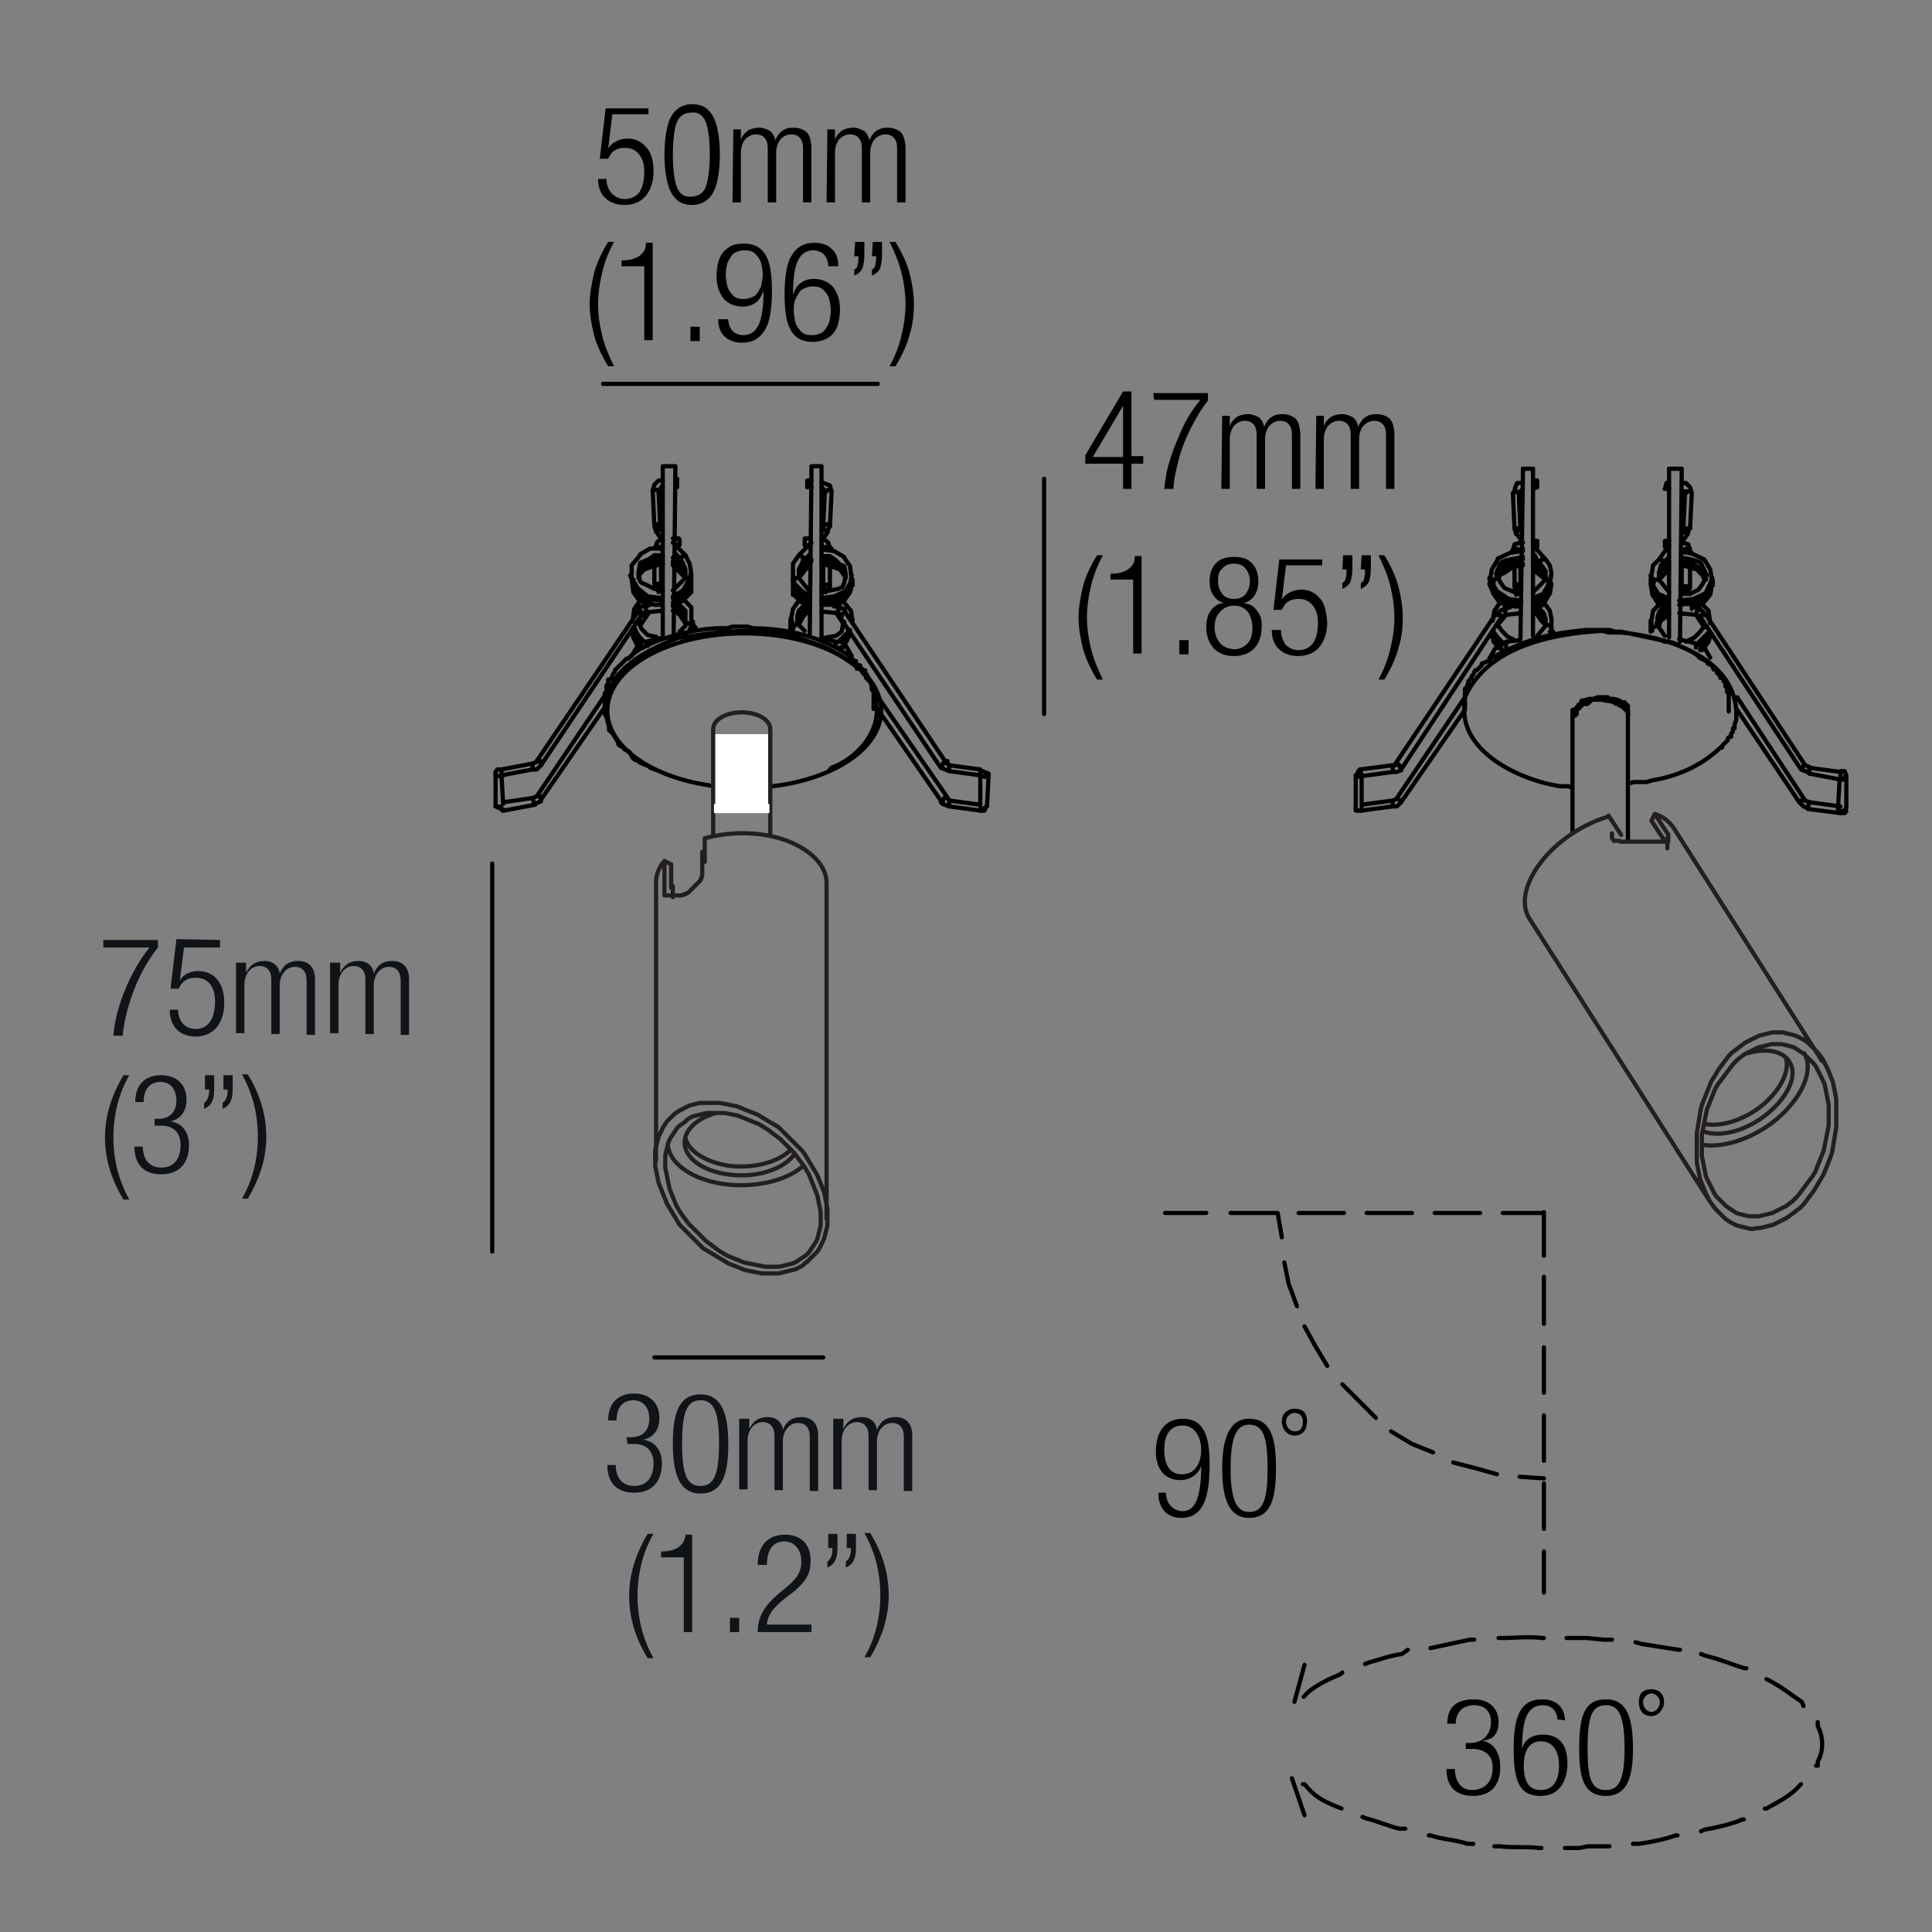<?xml version="1.0" encoding="utf-8"?>
<!-- Generator: Adobe Illustrator 23.0.1, SVG Export Plug-In . SVG Version: 6.00 Build 0)  -->
<svg version="1.1" id="Layer_1" xmlns="http://www.w3.org/2000/svg" xmlns:xlink="http://www.w3.org/1999/xlink" x="0px" y="0px"
	 viewBox="0 0 230 230" style="enable-background:new 0 0 230 230;" xml:space="preserve">
<rect x="0" y="0" width="230" height="230" fill="#808080" stroke="none"/>
<style type="text/css">
	.st0{fill:none;stroke:#000000;stroke-width:0.5;stroke-linecap:round;stroke-linejoin:round;stroke-miterlimit:10;}
	.st1{fill:#101418;}
	.st2{clip-path:url(#SVGID_2_);}
	.st3{fill:#FFFFFF;}
	.st4{fill:none;stroke:#231F20;stroke-width:0.5;stroke-linecap:round;stroke-linejoin:round;stroke-miterlimit:10;}
	.st5{fill:none;stroke:#231F20;stroke-width:8.600000e-02;}
</style>
<ellipse class="st0" cx="88.6" cy="84.6" rx="16.3" ry="9.2"/>
<path d="M77.2,12.7v0.9h-4.3l-0.5,4.1l0,0c0.2-0.4,0.6-0.7,1-0.9c0.4-0.2,0.8-0.3,1.3-0.3c0.9,0,1.6,0.3,2.2,1
	c0.6,0.6,0.9,1.6,0.9,2.9c0,1.2-0.3,2.1-0.9,2.9c-0.6,0.7-1.4,1.1-2.6,1.1c-0.9,0-1.7-0.3-2.2-0.8c-0.6-0.5-0.9-1.3-0.9-2.3h1
	c0,0.7,0.2,1.2,0.6,1.7c0.4,0.4,0.9,0.7,1.6,0.7s1.3-0.3,1.7-0.8c0.4-0.6,0.6-1.4,0.6-2.5c0-0.8-0.2-1.5-0.6-2s-0.9-0.8-1.7-0.8
	c-0.5,0-0.9,0.1-1.2,0.3c-0.4,0.2-0.6,0.6-0.8,1h-1l0.7-6h5.1V12.7z M79.1,18.4c0-1.1,0.1-2.2,0.3-3.1c0.2-0.9,0.5-1.6,1-2.1
	s1.2-0.8,2-0.8c0.9,0,1.6,0.3,2,0.8c0.5,0.5,0.8,1.2,1,2.1c0.2,0.9,0.3,1.9,0.3,3.1c0,1.1-0.1,2.2-0.3,3.1c-0.2,0.9-0.5,1.6-1,2.1
	s-1.2,0.8-2,0.8c-0.9,0-1.6-0.3-2-0.8c-0.5-0.5-0.8-1.2-1-2.1C79.2,20.6,79.1,19.5,79.1,18.4 M80.1,18.4c0,1.8,0.2,3.2,0.5,3.9
	c0.3,0.8,0.9,1.2,1.7,1.1c0.8,0,1.4-0.4,1.7-1.1c0.3-0.8,0.5-2.1,0.5-3.9s-0.2-3.2-0.5-3.9c-0.3-0.8-0.9-1.2-1.7-1.1
	c-0.8,0-1.4,0.4-1.7,1.1C80.3,15.2,80.1,16.6,80.1,18.4 M87.3,15.4h0.9v1.2l0,0c0.2-0.5,0.5-0.8,0.9-1.1c0.4-0.2,0.8-0.3,1.3-0.3
	s0.9,0.2,1.3,0.4c0.3,0.3,0.5,0.6,0.6,1.1l0,0c0.2-0.5,0.5-0.9,0.8-1.1c0.4-0.3,0.8-0.4,1.4-0.4s1.1,0.2,1.5,0.5
	c0.4,0.4,0.5,0.9,0.6,1.7v6.7h-1v-6.5c0-1-0.5-1.6-1.4-1.6c-0.5,0-0.9,0.2-1.3,0.6c-0.3,0.4-0.5,0.9-0.5,1.6v5.9h-1v-6.5
	c0-1-0.5-1.6-1.4-1.6c-0.5,0-0.9,0.2-1.3,0.6c-0.3,0.4-0.5,0.9-0.5,1.6v5.9h-1L87.3,15.4L87.3,15.4z M98.5,15.4h0.9v1.2l0,0
	c0.2-0.5,0.5-0.8,0.9-1.1c0.4-0.2,0.8-0.3,1.3-0.3s0.9,0.2,1.3,0.4c0.3,0.3,0.5,0.6,0.6,1.1l0,0c0.2-0.5,0.5-0.9,0.8-1.1
	c0.4-0.3,0.8-0.4,1.4-0.4s1.1,0.2,1.5,0.5c0.4,0.4,0.5,0.9,0.6,1.7v6.7h-1v-6.5c0-1-0.5-1.6-1.4-1.6c-0.5,0-0.9,0.2-1.3,0.6
	c-0.3,0.4-0.5,0.9-0.5,1.6v5.9h-1v-6.5c0-1-0.5-1.6-1.4-1.6c-0.5,0-0.9,0.2-1.3,0.6c-0.3,0.4-0.5,0.9-0.5,1.6v5.9h-1L98.5,15.4
	L98.5,15.4z"/>
<path d="M73.1,28.8c-0.6,1.1-1.1,2.3-1.4,3.6c-0.3,1.2-0.5,2.5-0.5,3.8s0.2,2.6,0.5,3.8s0.8,2.4,1.4,3.6h-0.7
	c-0.8-1.3-1.4-2.6-1.7-3.8c-0.3-1.2-0.5-2.4-0.5-3.6c0-1.1,0.2-2.3,0.5-3.6c0.3-1.2,0.9-2.5,1.7-3.8H73.1z M76.7,31.7H74V31
	c1,0,1.7-0.2,2.2-0.6s0.7-0.8,0.7-1.5h0.8v11.6h-1V31.7z M82.2,38.9h1.1v1.7h-1.1V38.9z M86.4,32.7c0,0.5,0.1,1,0.2,1.4
	s0.4,0.8,0.7,1.1c0.3,0.3,0.7,0.4,1.3,0.4c0.5,0,0.9-0.2,1.3-0.4c0.3-0.3,0.5-0.7,0.7-1.1c0.1-0.5,0.2-0.9,0.2-1.4s-0.1-1-0.2-1.4
	s-0.4-0.8-0.7-1.1c-0.3-0.3-0.7-0.4-1.3-0.4c-0.5,0-1,0.2-1.3,0.4c-0.3,0.3-0.5,0.7-0.7,1.1C86.5,31.7,86.4,32.2,86.4,32.7 M86.7,38
	c0,0.6,0.2,1,0.5,1.4c0.3,0.3,0.8,0.5,1.3,0.5c0.8,0,1.4-0.4,1.8-1.2s0.6-2.2,0.6-4.1l0,0c-0.2,0.6-0.5,1.1-0.9,1.4
	c-0.4,0.3-0.9,0.5-1.6,0.5c-1,0-1.8-0.4-2.3-1c-0.5-0.7-0.8-1.5-0.8-2.6c0-0.7,0.1-1.4,0.3-2c0.2-0.6,0.6-1.1,1.1-1.4
	c0.5-0.4,1.1-0.5,1.8-0.5c0.9,0,1.5,0.2,2,0.6s0.9,1.1,1.1,1.9c0.2,0.8,0.3,1.9,0.3,3.1c0,1.3-0.1,2.4-0.3,3.3
	c-0.2,0.9-0.6,1.6-1.1,2.1s-1.2,0.8-2.2,0.8c-0.9,0-1.6-0.3-2.1-0.8s-0.7-1.2-0.7-2C85.5,38,86.7,38,86.7,38z M94.5,37
	c0,0.5,0.1,1,0.2,1.4s0.4,0.8,0.7,1.1c0.3,0.3,0.7,0.4,1.3,0.4c0.5,0,1-0.2,1.3-0.4c0.3-0.3,0.5-0.7,0.7-1.1
	c0.1-0.4,0.2-0.9,0.2-1.4s-0.1-1-0.2-1.4c-0.1-0.5-0.4-0.8-0.7-1.1c-0.3-0.3-0.7-0.4-1.3-0.4c-0.5,0-0.9,0.2-1.3,0.4
	c-0.3,0.3-0.5,0.7-0.7,1.1C94.5,36,94.5,36.5,94.5,37 M98.6,31.7c0-0.6-0.2-1-0.5-1.4c-0.3-0.3-0.8-0.5-1.3-0.5
	c-0.8,0-1.4,0.4-1.8,1.2c-0.4,0.8-0.6,2.2-0.6,4.1l0,0c0.2-0.6,0.5-1.1,0.9-1.4c0.4-0.3,0.9-0.5,1.6-0.5c1,0,1.8,0.4,2.3,1
	c0.5,0.7,0.8,1.5,0.8,2.6c0,0.7-0.1,1.4-0.3,2c-0.2,0.6-0.6,1.1-1.1,1.4c-0.5,0.3-1.1,0.5-1.8,0.5c-0.9,0-1.5-0.2-2-0.6
	c-0.5-0.4-0.9-1.1-1.1-1.9c-0.2-0.8-0.3-1.9-0.3-3.1c0-1.3,0.1-2.4,0.3-3.3c0.2-0.9,0.6-1.6,1.1-2.1s1.2-0.8,2.2-0.8
	c0.9,0,1.6,0.3,2.1,0.8s0.7,1.2,0.7,2C99.8,31.7,98.6,31.7,98.6,31.7z M103.9,28.8h1.1v1.7c0,0.5-0.1,0.9-0.2,1.4
	c-0.2,0.4-0.5,0.7-1,0.9v-0.7c0.2-0.1,0.4-0.3,0.4-0.6c0.1-0.3,0.1-0.6,0.1-1h-0.5L103.9,28.8L103.9,28.8z M101.8,28.8h1.1v1.7
	c0,0.5-0.1,0.9-0.2,1.4c-0.2,0.4-0.5,0.7-1,0.9v-0.7c0.2-0.1,0.4-0.3,0.4-0.6c0.1-0.3,0.1-0.6,0.1-1h-0.5L101.8,28.8L101.8,28.8z
	 M105.9,43.6c0.6-1.1,1.1-2.3,1.4-3.6c0.3-1.2,0.5-2.5,0.5-3.8s-0.2-2.6-0.5-3.8s-0.8-2.4-1.4-3.6h0.7c0.8,1.3,1.4,2.6,1.7,3.8
	c0.3,1.2,0.5,2.4,0.5,3.6c0,1.1-0.1,2.3-0.5,3.6c-0.3,1.2-0.9,2.5-1.7,3.8H105.9z"/>
<path d="M137.9,177.8c0,1.7,1,2.9,2.7,2.9c2.7,0,3.4-2.5,3.4-6.4c0-3.4-0.7-5.4-3.2-5.4c-2.2,0-3.2,1.7-3.2,3.9c0,2,1,3.4,2.9,3.4
	c1.2,0,2.2-0.7,2.5-1.7c0,3.7-0.7,5.4-2.2,5.4c-1.2,0-2-1-2-2.2h-0.9V177.8z M138.6,172.6c0-1.5,0.5-2.9,2.2-2.9
	c1.5,0,2.2,1.5,2.2,2.9c0,1.5-0.7,2.9-2.2,2.9C139.1,175.6,138.6,174.1,138.6,172.6"/>
<path d="M146.5,174.8c0-3.7,0.7-5.2,2.2-5.2c1.7,0,2.2,1.5,2.2,5.2s-0.5,5.2-2.2,5.2C147.2,180,146.5,178.5,146.5,174.8
	 M145.5,174.8c0,3.4,0.7,5.9,3.2,5.9c2.7,0,3.2-2.5,3.2-5.9s-0.5-5.9-3.2-5.9C146.3,168.9,145.5,171.4,145.5,174.8"/>
<path d="M152.6,169.2c0,1,0.7,1.7,1.5,1.7c1,0,1.5-0.7,1.5-1.7s-0.5-1.5-1.5-1.5C153.4,167.7,152.6,168.2,152.6,169.2 M153.1,169.2
	c0-0.5,0.5-1,1-1c0.7,0,1,0.5,1,1c0,0.7-0.2,1.2-1,1.2C153.6,170.4,153.1,169.9,153.1,169.2"/>
<path d="M174.5,208.2h0.7c1.5,0,2.5,0.7,2.5,2.2c0,2-1.2,2.7-2.5,2.7c-1.2,0-2-1-2-2.5h-1c0,2.2,1.2,3.2,3.2,3.2s3.2-1.2,3.2-3.4
	c0-1.7-0.7-2.9-2.2-3.2c1.5,0,2-1,2-2.2c0-1.7-1.2-2.7-2.9-2.7c-2.2,0-3.2,1-3.2,2.9h1c0-1.5,1-2.2,2.2-2.2s2,0.7,2,2
	c0,1.5-1,2.5-2.5,2.5h-0.5V208.2z"/>
<path d="M186.3,204.8c0-1.5-1-2.5-2.7-2.5c-2.7,0-3.4,2.2-3.4,5.9c0,3.9,0.7,5.6,3.2,5.6c2.2,0,3.2-1.7,3.2-3.9s-1-3.4-2.9-3.4
	c-1.2,0-2.2,0.5-2.5,1.7c0-3.7,0.7-5.2,2.5-5.2c1,0,1.7,0.7,1.7,1.7L186.3,204.8L186.3,204.8z M181.4,210.2c0-1.5,0.5-2.9,2-2.9
	c1.7,0,2.2,1.5,2.2,2.9c0,1.5-0.5,2.9-2.2,2.9C181.8,213.1,181.4,211.7,181.4,210.2"/>
<path d="M189,208.2c0-3.9,0.5-5.2,2.2-5.2c1.5,0,2.2,1.2,2.2,5.2c0,3.7-0.7,4.9-2.2,4.9C189.5,213.1,189,211.9,189,208.2 M188,208.2
	c0,3.4,0.5,5.6,3.2,5.6c2.5,0,3.2-2.2,3.2-5.6c0-3.7-0.7-5.9-3.2-5.9C188.5,202.3,188,204.5,188,208.2"/>
<path d="M195.1,202.6c0,1,0.5,1.7,1.5,1.7c0.7,0,1.5-0.7,1.5-1.7s-0.7-1.5-1.5-1.5C195.6,201.1,195.1,201.6,195.1,202.6
	 M195.6,202.6c0-0.5,0.5-1,1-1s1,0.5,1,1c0,0.7-0.5,1.2-1,1.2S195.6,203.3,195.6,202.6"/>
<path class="st0" d="M202.4,77.4h0.2 M197.5,74.7l-0.2-0.2l-0.5,0.2l-0.2,0.2 M197.7,73.9v-0.5 M200.7,70.7v-0.5l-0.5-0.2v0.2
	 M201.2,70l-0.2-0.2h-0.7 M201.2,65.8v-0.5h-0.5l-0.2,0.2 M198.2,65.1v-0.5v-0.2 M174.4,84.5v-0.7 M198.7,55.8h1.5 M181.3,55.8h1.2
	 M193.8,100V85.2v-0.7 M182.5,64.4h0.5 M183,65.1h-0.2 M181,64.6l-0.7,0.2l-0.2,0.7 M181.3,65.3l-0.2,0.2 M180.3,69.8v-2.5
	 M180,65.8v-0.2 M181,67.3v2.5 M180.3,69.8l0.2,1 M181,69.8V70 M183.5,73.9l-0.7-1 M180.5,70.7h0.2 M181,70v0.2 M184,74.4l-0.5-0.5
	 M184.7,75.2h0.2 M184,74.4v-0.7l-0.2-0.7l-0.7-0.7 M179.3,72.2l-0.2,0.2 M178.3,74.4l0.5,0.7l0.7,0.7l1,0.5 M184,73.9l-0.5-0.7
	l-0.5-0.7 M184,74.2l-0.5-1l-1-0.5 M178.3,74.2v0.2 M184,74.4l-0.5-1l-1-0.5 M179.3,73.2l-1,1.2 M177.6,75.4l0.2,1l0.5,0.5
	 M184.7,74.7v0.5 M177.6,75.4l1,1.5 M184.7,75.2v-0.7 M177.8,75.2l1,1.5 M184.7,75.2V74 M177.8,75.2l0.5,0.7l0.7,0.7 M178.6,71.7
	l-0.7,1l-0.2,1.2 M184.7,74.9v-1.2l-0.2-1L184,72 M183,75.7l1-1.2 M184.5,75.2l0.2-0.2 M179.3,76.4l1.7-0.2 M179.3,76.4l-0.7,0.5
	l-0.5,0.2 M179.3,73.2l-0.5,0.2 M179.1,72.5l-0.5,0.2l-0.5,0.5 M181,73l-1.7,0.2 M179.1,72.5l0.7-0.2 M182.5,72.7l1.2-0.7l0.7-1.2
	 M182.5,71.2l1.2-0.5l0.7-1.2 M181.3,65.6l-1.5,0.2l-1.5,0.7 M178.3,66.6l-0.7,1.2l-0.2,1.2l0.7,1.2 M178.1,70.3l1.5,1l1.5,0.2
	 M182.5,71.5l1.2-0.5l0.7-1.2l0.2-1.2 M177.3,68.8l0.2,1l0.5,1 M178.1,70.7l1.5,0.7L181,72 M182.5,72l1.2-0.7l0.7-1l0.2-1.5
	 M181,72.2h-0.7l-0.5-0.2h-0.2h-0.2v-0.2h-0.2v-0.2H179h-0.2v-0.2h-0.2l-0.2-0.2l-0.2-0.2v-0.2v-0.2l-0.2-0.2v-0.2h-0.2V69
	 M182.5,72.2l1.2-0.7l0.7-1l0.2-1.2 M177.3,69.5l0.5,1.2l0.7,1l1.2,0.5 M184.5,70.7l0.2-1.2 M184,69l-1.5-1.2 M181.3,67.3l-1.2,0.2
	l-1,0.7l-0.5,0.2l-0.2,0.5 M184,68.8l-0.5-0.7l-1-0.7 M181.3,67.1H180l-1,0.7l-1,1.2 M184,68.5l-0.5-0.7l-1-0.7 M181.3,66.6
	l-1.2,0.2l-1,0.5l-0.5,0.5l-0.5,1 M184,68.5l-0.5-1.2l-1-0.7 M181.3,66.3l-1,0.2l-1,0.2l-0.5,0.2l-0.2,0.2l-0.5,1.2l0.5,1l0.5,0.7
	l1.2,0.5h0.7 M182.5,70.5L184,69 M184.5,69.5l0.2-1.2l-0.2-1l-0.5-0.7 M184,69v-1l-0.7-1 M181,63.1l0.2,0.2 M182.5,64.9l1.5,1.7
	 M183.2,67.1l-0.5-1 M181.3,64.6l-0.7-1 M181,62.9v0.2 M180.3,62.9l0.2,0.7 M180.8,58.7l0.2,4.2 M180.3,62.9l-0.2-4.2 M181.3,58.2
	l-0.2,0.2l-0.2,0.2 M181.3,57.5h-0.7l-0.2,0.5l-0.2,0.7 M183,58l-0.5,0.2 M182.5,57.2h0.5 M178.8,73.4l-12,18.2 M166,91.1l12-17.9
	 M165.8,91.9h0.5l0.5-0.2 M165.8,91.1h0.2 M165.8,91.9l-3.7,0.5 M161.9,91.6l3.9-0.5 M162.1,92.3l-0.2,0.2 M161.9,91.6l-0.2,0.2
	l-0.2,0.5 M174.4,84.5l-7.6,11 M166.3,95l8.1-12 M177.3,78.4l0.7-1.2 M165.8,96h0.5l0.5-0.5 M165.8,95.3l0.5-0.2 M165.8,96l-3.7,0.5
	 M162.1,95.8l3.7-0.5 M161.4,96.3l0.2,0.2h0.5 M162.1,92.3V96 M161.4,96v-3.7 M219.8,92.3v3.9 M218.8,96.3l0.2-3.4 M219.1,96.8h0.5
	l0.2-0.2 M215.4,95.5l3.7,0.5 M219.1,96.8l-3.9-0.5 M214.9,95.3l0.5,0.2 M214.2,95.5l0.5,0.5l0.5,0.2 M202.9,77.1l0.7,1.2 M206.8,83
	l8.1,12.3 M214.2,95.5l-7.4-11 M219.8,92.3l-0.2-0.5h-0.5 M215.4,91.4l3.7,0.5 M219.1,92.8l-3.7-0.7 M214.9,91.1l0.5,0.2
	 M214.4,91.6l0.5,0.2l0.5,0.2 M203.1,73.2l11.8,17.9 M214.4,91.6l-12-18.2 M198.4,57.5h0.2 M198.7,58.2h-0.5 M201.4,58.7l-0.2-0.7
	l-0.5-0.5h-0.5 M200.7,58.7l-0.2-0.2h-0.2 M201.4,58.7l-0.2,4.2 M200.4,62.9l0.2-4.2 M200.9,63.6l0.2-0.7 M200.2,63.4l0.2-0.5
	 M200.9,63.6l-0.7,1 M198.7,66.3L198,67 M197.5,66.6l1.2-1.7 M198,67.1l-0.5,1v1 M197.5,66.6l-0.7,0.7l-0.2,1.2l0.2,1 M197.5,69
	l1.2,1.5 M200.2,70.7h1l1-0.5l0.5-0.7l0.5-1l-0.5-1l-0.2-0.5l-0.5-0.2l-0.7-0.2l-1-0.2 M198.7,66.8l-1,0.5l-0.2,1.2 M203.1,68.8
	l-0.5-1l-0.2-0.2l-1-0.5l-1.2-0.2 M198.7,67.1l-1,0.7l-0.2,1 M203.1,69l-0.7-1.2l-0.5-0.2l-1.7-0.5 M198.7,67.3l-1,0.7l-0.2,1
	 M202.9,69l-0.2-0.5l-0.7-0.7l-1.7-0.5 M198.7,67.8l-1.2,1.2 M196.5,69.5l0.2,1.2 M201.4,72.2l1.2-0.2l1-1.2l0.2-1.2 M196.5,69.3
	l0.2,1.5l0.7,1l1.2,0.5 M203.9,69v0.7h-0.2v0.5v0.2l-0.2,0.2l-0.5,0.5l-0.2,0.2h-0.2v0.2h-0.2l-0.2,0.2H202h-0.2l-0.2,0.2h-1.2
	 M196.5,69l0.2,1.2l0.7,1.2l1.2,0.5 M199.9,72l1.7-0.2l1.5-1 M203.1,70.7l0.5-1l0.2-1 M196.5,68.5l0.2,1.2l0.7,1.2l1.2,0.7
	 M199.9,71.5l1.7-0.2l1.5-0.7 M203.1,70.5l0.7-1.5l-0.2-1.2l-0.7-1.2 M202.9,66.6l-1.5-0.7l-1.2-0.2 M196.7,69.5l0.7,1.2l1.2,0.5
	 M196.7,70.7l0.7,1.2l1.2,0.7 M201.4,72.2l0.7,0.2 M201.9,73.2l-2-0.2 M203.1,73.2l-0.5-0.5l-0.5-0.2 M202.4,73.4l-0.5-0.2
	 M202.9,77.1l-0.2-0.2l-0.7-0.2 M199.9,76.1l2,0.5 M196.5,74.9l0.2,0.2 M197.5,74.7l0.7,1 M197.5,72l-0.7,0.7l-0.2,1.2v1
	 M203.6,74.2l-0.2-1.5l-0.7-0.7 M202.1,76.6l0.7-0.7l0.7-0.7 M196.5,73.9v1.2 M202.4,76.9l1.2-1.7 M196.5,74.4v0.7 M202.6,76.9
	l1-1.5 M196.5,75.2v-0.5 M202.9,77.1l0.5-0.7l0.2-0.7 M202.9,74.7l-1-1.5 M198.7,73l-1,0.5l-0.5,1 M198.7,72.7l-1,0.5l-0.5,1
	 M201.4,72.5v-0.2 M198.2,72.5l-0.7,0.7l-0.2,0.7 M200.7,76.4l1-0.5l0.7-0.7l0.5-0.7 M202.4,72.5l-0.5-0.2 M198,72.2l-0.5,0.7
	l-0.2,0.7l0.2,1 M197.7,73.9l-0.2,0.7 M198.7,73.2l-1,0.7 M200.2,70.3v-0.5 M200.7,70.7l0.5-0.7 M200.2,69.8v-2.5 M200.4,65.6h0.2
	 M201.2,65.8h0.2 M201.2,67.6V70 M200.4,65.6l-0.2-0.2 M201.2,65.8l-0.2-1l-0.7-0.2 M198.7,65.1h-0.5 M198.2,64.4h0.5"/>
<path class="st0" d="M81.6,68.8l-1.5-1.5 M78.9,67.1l-1.7,0.5l-0.5,0.2l-0.5,0.5L76,68.8 M81.6,68.5l-0.5-0.7l-1-0.7 M78.9,66.8
	L77.7,67l-1,0.5l-0.7,1 M81.6,68.3l-0.5-1l-1-0.5 M78.9,66.3l-1.2,0.2l-1,0.5l-0.5,0.5l-0.2,1 M81.6,68.3l-0.5-1.2l-1-0.7
	 M78.9,66.1h-1l-0.7,0.5l-0.5,0.2L76.2,67L76,68.2l0.2,1l0.2,0.2l0.5,0.2l1,0.5l1,0.2 M80.1,70.3l1.5-1.5 M82.3,69v-0.7l-0.2-1.2
	l-0.5-1 M81.6,68.8v-1l-0.5-1.2 M78.7,62.9l0.2,0.2 M80.1,64.6l1.5,1.5 M81.1,66.6l-0.7-0.7 M78.9,64.4l-0.7-1 M78.7,62.6v0.2
	 M77.9,62.6l0.2,0.7 M78.4,58.5l0.2,4.2 M77.9,62.6l-0.2-4.2 M78.9,58h-0.2l-0.2,0.5 M78.9,57.2h-0.5l-0.5,0.5l-0.2,0.7 M80.6,58
	h-0.2 M80.4,57.2l0.2-0.2 M76.4,73.2l-12,17.9 M63.9,90.6l12-17.7 M63.4,91.6h0.5l0.5-0.5 M63.4,90.9l0.5-0.2 M63.4,91.6l-3.7,0.7
	 M59.7,91.6l3.7-0.7 M59.7,92.3H60 M59.7,91.6h-0.5L59,91.9 M72,84.2l-7.6,11 M63.9,94.8l8.3-12.3 M75.2,78.1l0.7-1.2 M63.7,95.8
	l0.2-0.2l0.5-0.2 M63.4,95l0.5-0.2 M63.7,95.8L60,96.5 M60,95.5l3.4-0.5 M59,96l0.5,0.2l0.5,0.2 M59.7,92.3l0.2,3.4 M59,95.8v-3.9
	 M117.7,92.1l-0.2,3.9 M116.7,96v-3.7 M116.7,96.5h0.5l0.2-0.5 M113,95.3l3.7,0.5 M116.7,96.5L113,96 M112.8,95l0.2,0.2 M112,95.5
	l0.2,0.2L113,96 M100.7,76.9l0.7,1.2 M104.4,82.8l8.3,12 M112,95.3l-7.6-11 M117.7,92.1l-0.5-0.2l-0.5-0.2 M113,91.1l3.7,0.5
	 M116.7,92.3l-3.7-0.5 M112.8,90.9l0.2,0.2 M112,91.4l0.5,0.2l0.5,0.2 M100.7,73l12,17.9 M112,91.4l-12-17.9 M96.1,57.2h0.5
	 M96.6,58h-0.5 M99,58.5l-0.2-0.7l-0.5-0.2l-0.5-0.2 M98.3,58.5L98,58.2L97.8,58 M99,58.5l-0.2,4.2 M98,62.6l0.2-4.2 M98.5,63.4
	l0.2-0.7 M98,62.9v-0.2 M98.5,63.4l-0.7,1 M96.3,66.1l-0.7,0.7 M95.1,66.1l1.5-1.5 M97.8,63.1l0.2-0.2 M95.6,66.8l-0.5,1v1
	 M95.1,66.1l-0.7,1v1.2v1 M95.1,68.8l1.2,1.5 M97.8,70.5l1-0.2l1-0.2l0.5-0.2l0.2-0.5l0.2-1l-0.2-1l-0.5-0.2l-0.5-0.5l-0.7-0.5h-1
	 M96.6,66.6l-1,0.5l-0.5,1.2 M100.7,68.5l-0.2-1l-0.5-0.2l-1-0.7h-1.2 M96.6,66.8l-1,0.5l-0.5,1.2 M100.7,68.5l-0.7-1l-0.5-0.2
	l-1.7-0.5 M96.3,67.1l-0.7,0.7l-0.5,0.7 M100.7,68.8l-0.7-1l-0.5-0.2l-1.7-0.5 M96.3,67.3l-1.2,1.5 M94.4,69.3v1.5 M99.3,72.2
	l1.2-0.7l0.7-1l0.2-1.2 M94.4,69v1.2l1,1.2l1,0.5 M101.5,69v0.7h-0.2V70v0.2c-0.2,0.2-0.2,0.7-0.7,0.7v0.2h-0.2l-0.2,0.2h-0.5v0.2
	h-0.2V72h-1H98h-0.2 M94.4,68.5l0.2,1.2l0.7,1.2l1,0.7 M97.8,71.5h1.5l1.5-1 M100.7,70.5l0.5-1l0.2-1 M94.4,68.3v1.2l1,1.2l1,0.7
	 M97.8,71.2l1.5-0.2l1.5-0.7 M100.7,70.3l0.7-1.2l-0.2-1.7l-0.7-1 M100.5,66.3l-1.2-0.7l-1.5-0.2 M94.4,69.3l1,1l1,0.7 M94.4,70.7
	l1,1l1,0.5 M99.3,72.2h0.5 M99.8,73l-2-0.2 M100.7,73l-0.2-0.5l-0.7-0.2 M100,73.2L99.8,73 M100.7,76.9l-0.5-0.5h-0.7 M97.8,75.9
	l1.7,0.5 M94.4,74.7v0.2 M95.1,74.4l0.7,0.7 M95.1,71.5l-0.7,1l-0.2,1l0.2,1.2 M101.5,73.9l-0.2-1.2l-1-1.2 M99.8,76.4l0.7-0.7
	l0.7-0.7 M94.1,73.7l0.2,1.2 M100,76.4l1.2-1.2 M94.1,73.9v1 M100.5,76.6l0.7-1.5 M94.1,74.7v-0.2 M100.5,76.9l0.5-1l0.2-0.7
	 M100.5,74.4l-1-1.5 M96.3,72.7l-0.7,0.5l-0.5,1 M100.5,74.2V74 M96.3,72.2L95.6,73l-0.7,1 M96.1,72.2l-0.7,0.5l-0.5,1 M98.3,75.9
	l1.2-0.2l0.7-0.5l0.2-1.2 M100,72.2L99.5,72 M95.8,72l-0.7,0.7l-0.2,0.7l0.2,1 M94.1,74.7h0.2 M95.6,73.4l-0.5,1 M97.8,69.8H98
	 M96.3,72.7l-0.7,0.7 M97.8,69.8H98 M98.3,70.5l0.5-0.7 M98,69.5V67 M98,65.3h0.2 M98.8,65.3H99 M98.8,67.3v2.5 M98,65.3l-0.2-0.5
	 M98.8,65.3l-0.2-0.7L98,64.1 M96.3,64.9h-0.5 M95.8,64.1h0.7 M104.4,84.5L104.4,84.5c0,3.2-2.7,5.9-5.4,6.9l-0.2,0.2 M187.2,93.8
	l-0.5-0.2h-0.5h-0.5c-4.7-0.7-12.3-4.2-11.3-10.1v-0.2V83c2.7-6.1,10.6-7.6,16.4-7.9l0.7,0.2h1.5c5.4,0.5,13.3,2.9,13.7,9.3V85v0.5
	v0.2l-0.2,0.5v0.5h-0.2v0.2v0.2l-0.2,0.2v0.2v0.2h-0.2l-0.2,0.2v0.2l-0.7,0.7V89h-0.2l-0.2,0.2c-2.2,2-4.9,3.2-7.9,3.7l-0.7,0.2h-1
	h-0.5l-0.7,0.2 M174.4,83.8v-1v-0.2V82l0.2-0.2l0.2-0.5v-0.2l0.2-0.2l0.2-0.2v-0.2l0.2-0.2l0.2-0.5h0.2l0.2-0.2l0.2-0.2l0.2-0.2V79
	l0.5-0.2l0.5-0.2v-0.2c4.2-2.2,6.4-2.9,11.3-3.4h2.9l0.7,0.2h0.7l4.7,1l0.5,0.2h0.5l0.7,0.2c0.7,0.5,2.5,1,2.9,1.7l1,0.5V79l0.5,0.2
	l0.2,0.5h0.2l0.2,0.2v0.2l0.2,0.2l0.2,0.2v0.2h0.2l0.2,0.2v0.2l0.2,0.2v0.2v0.2l0.2,0.2v0.5h0.2V83v0.2v1.5 M200.2,55.8v1L200,76.4
	 M198.7,55.8v20.1 M181.3,55.8v0.7L181,76.1 M182.5,55.8v19.9 M193.8,84.5v-0.2V84h-0.2v-0.2h-0.2v-0.2H193l-0.2-0.2l-0.7-0.2h-0.5
	l-0.2-0.2h-1.2l-0.5,0.2h-0.5l-0.7,0.2h-0.2l-0.2,0.5h-0.2V84l-0.2,0.2v0.2h-0.2 M193.8,85.2V85v-0.2v-0.2h-0.2v-0.2h-0.2L193,84
	h-0.2v-0.2h-0.2h-0.2c-0.7-0.5-0.7-0.2-1.7-0.5h-1.2l-0.5,0.5h-0.5l-0.2,0.2h-0.2v0.2l-0.2,0.2h-0.2V85l-0.2,0.2 M187.2,99V84.5
	 M183,65.1v-0.7 M183,58v-0.7 M181,65.6l-0.2-0.2h-0.2 M180.5,65.3h-0.2l-0.2,0.2 M181,69.8L181,69.8l-0.5-0.2 M180.5,69.5l-0.2,0.2
	 M181,70h-0.2 M180.8,70l-0.2,0.2v0.5 M183.5,73.4v0.5 M184.7,74.9l-0.2-0.5H184 M179.3,77.1v-0.7 M178.6,77.1l0.2,0.2 M178.8,73.4
	h0.2 M178.8,73.4l-0.2-0.2h-0.5 M179.3,73.2l-0.2-0.7 M184.5,69.5v-0.2h-0.2V69H184 M184,66.6h-0.5l-0.2,0.5 M181,63.1l-0.5,0.2v0.2
	 M181,62.9h-0.5h-0.2 M180.8,58.7l-0.2-0.2h-0.2l-0.2,0.2 M166.8,91.6l-0.2-0.5l-0.2-0.2l-0.2,0.2 M178.8,73.4l-0.2-0.2 M165.8,91.9
	v-0.7 M162.1,92.3l-0.2-0.7 M161.4,92.3L161.4,92.3l0.5,0.2v-0.2 M166.8,95.5v-0.2l-0.5-0.2 M178.1,77.1h0.2l0.5,0.2 M165.8,95.3V96
	 M161.4,96v0.5h0.5l0.2-0.2v0.2 M161.4,96v0.5h0.7 M219.1,96.5l0.2,0.2l0.2-0.2l0.2-0.2 M219.1,92.6l0.2,0.2h0.2l0.2-0.5
	 M219.1,96.8v-0.2l0.2,0.2l0.2-0.2h0.2 M215.4,95.5l-0.2,0.7 M214.9,95.3h-0.5l-0.2,0.2 M202.9,77.1L202.9,77.1l-0.5,0.2
	 M219.1,91.9v1 M215.4,91.4v0.7 M214.9,91.1h-0.2l-0.2,0.5 M202.6,73.2l-0.2,0.2 M198.2,58.2l0.2-0.7 M201.4,58.7l-0.2-0.2h-0.5v0.2
	 M201.2,62.9H201h-0.2h-0.2 M200.9,63.6l-0.2-0.2h-0.5 M198,67.1l-0.2-0.5h-0.2 M196.7,69.5v-0.2h0.2V69h0.5 M202.1,72.5l-0.2,0.7
	 M203.1,73.2h-0.5l-0.2,0.2v0.2 M201.9,76.6v0.5"/>
<path class="st0" d="M124.3,85V57 M183.8,149.5v-5.2 M183.8,157.6V152 M183.8,165.8v-5.4 M183.8,173.9v-5.4 M183.8,182v-5.4
	 M183.8,189.6v-4.9 M143.6,144.4h-4.9 M151.9,144.4h-5.4 M160,144.4h-5.4 M168.1,144.4h-5.4 M176.2,144.4h-5.4 M183.8,144.4h-4.9
	 M154.1,202.6l1.2-4.4 M159.8,199.1l-0.2,0.2c-1.2,0.5-3.4,1.5-4.2,2.5l-0.2,0.2 M167.6,196.4l-0.7,0.5c-1.5,0.2-2.7,0.7-3.9,1
	l-0.5,0.2 M175.5,195.2H175l-4.7,1 M183.8,195h-0.2c-1.7-0.2-3.2,0-4.7,0h-0.5 M191.9,195.2h-1l-2-0.2h-0.7h-1h-0.7 M200,196.4h-0.2
	l-4.4-0.7l-0.7-0.2 M207.9,198.6h-0.2c-1.7-0.5-2.7-1-4.7-1.5l-0.5-0.2 M214.7,203.1l-0.2-0.5c-1.5-1-2.7-2-4.2-2.7 M216.2,210.2
	h0.2v-0.5c0.7-1.2,0.7-2.9,0-4.2V205 M210.1,215.3h0.2c1.2-0.7,2.9-1.5,3.9-2.7l0.2-0.2 M202.5,218l0.5-0.2c1.2-0.2,3.4-0.7,4.4-1.2
	h0.2 M194.4,219.5h0.7c1.5-0.2,2.9-0.5,4.4-1h0.2 M186.3,220h1.7l1-0.2h1.7h0.7h0.2 M177.9,219.8h0.7c1.5,0.2,3.2,0,4.7,0.2h0.2
	 M170.1,218.5h0.2c1.5,0.5,2.9,0.5,4.4,1h0.7 M162.2,216.3l0.5,0.2c1,0.2,2.9,1,3.9,1.2h0.7 M155.1,212.4h0.2c1.2,1.5,2.2,2,3.9,2.7
	l0.5,0.2 M155.3,216.1l-1.5-4.4 M180.9,175.8l2.9,0.2 M173,174.1l2.7,0.7l2.5,0.7 M165.6,170.4l2.5,1.5l2.5,1 M159.8,164.8l2,2l2,2
	 M155.3,157.9l1.2,2.2l1.5,2.5 M152.9,150.3l0.5,2.5l1,2.7 M152.1,144.4l0.5,2.9 M77.9,161.6H98 M71.8,45.7h32.7 M58.6,102.8V149
	 M77.9,91.6l-0.5-0.2l-0.2-0.2L76.7,91l-0.5-0.2L76,90.6l-0.5-0.2l-0.2-0.2L75,89.6l-0.2-0.2l-0.5-0.2V89l-0.5-0.2l-0.2-0.2v-0.2
	l-0.6-1l-0.5-0.5v-0.2v-0.2l-0.2-0.7v-0.2L72,85v-1.5l0.2-0.2V83c1.2-3.9,4.9-5.6,8.6-7.1H81l1.5-0.2c4.2-0.7,9.3-1,13.3,0.5
	l1.5,0.5c1.5,0.5,3.4,1.7,4.7,2.7v0.2h0.5l0.2,0.5l0.2,0.2l0.2,0.2v0.2l0.5,0.5l0.2,0.5c-0.2,0.7,0.5,0.5,0.5,1.2v0.2v1.2 M72,83.5
	v-1h0.2V82v-0.2v-0.2l0.2-0.2v-0.5h0.2l0.2-0.2l0.2-0.5l0.2-0.2v-0.2l0.2-0.2l1.2-1.2h0.2l0.2-0.2l0.2-0.2c2.2-2,8.3-3.4,11.3-3.2
	l0.7-0.2H89l0.7,0.2c3.9,0,8.1,1,11.3,3.2l0.5,0.5l0.2,0.2h0.2v0.5h0.5v0.2l0.2,0.2l0.2,0.2h0.2v0.5h0.2l0.2,0.5V81l0.2,0.2l0.2,0.2
	v0.2v0.2V82h0.2v0.2v0.2v2 M97.8,55.5v20.4 M96.6,55.5v0.7l-0.2,19.4 M78.9,55.5v20.4 M80.4,55.5v0.7l-0.2,19.1 M80.9,64.9v-0.7
	 M80.6,58v-1 M78.7,65.3l-0.2-0.2h-0.2 M78.2,65.1H78v0.2 M78.7,69.5L78.7,69.5h-0.2 M78.4,69.5h-0.2L78,69.7 M78.7,69.8L78.7,69.8
	h-0.2 M78.4,69.8V70v0.2 M81.1,73.2v0.2 M82.3,74.7l-0.2-0.5h-0.5 M81.6,74.2v0.2 M76.9,76.4l0.2,0.5 M76.4,76.9l0.2,0.2 M76.4,73.2
	h0.2 M76.7,73.2L76.2,73H76 M76.9,73v-0.7 M82.3,70.5l-0.2-0.2 M82.1,69h0.2H82.1v-0.2h-0.5 M81.6,66.1l-0.5,0.2v0.2 M78.7,62.9
	h-0.2l-0.2,0.5 M78.7,62.6l-0.2-0.2h-0.2l-0.2,0.2 M78.4,58.5v-0.2h-0.5l-0.2,0.2 M64.4,91.1v-0.5h-0.5 M76.7,73.2l-0.5-0.5
	 M63.4,91.6v-0.7 M59,91.9v0.5h0.7v-0.7 M64.4,95.3v-0.5h-0.5 M75.9,76.9l0.7,0.2 M63.4,95l0.2,0.7 M59,96h0.2l0.2,0.2l0.2-0.2
	l0.2,0.5 M59,95.8l0.2,0.2l0.2,0.2l0.2-0.2 M116.7,96.3l0.2,0.2l0.2-0.2l0.2-0.2 M116.7,92.3l0.5,0.2l0.2-0.2l0.2-0.2 M116.7,96.5
	v-0.2l0.2,0.2l0.2-0.2l0.2-0.2 M113,95.3V96 M112.8,95l-0.2-0.2l-0.2,0.2l-0.2,0.5 M100.7,76.9h-0.2l-0.5,0.2 M116.7,91.6v0.7
	 M113,91.1v0.7 M112.8,90.6v0.2 M112.8,90.6l-0.5,0.2l-0.2,0.5 M100.5,73l-0.5,0.2 M96.1,58v-0.7 M99,58.5l-0.2-0.2h-0.2l-0.2,0.2
	 M98.8,62.6l-0.2-0.2h-0.2L98,62.6 M98.5,63.4l-0.2-0.2L98,62.9 M95.6,66.8v-0.5l-0.5-0.2 M94.4,69.3V69h0.2v-0.2h0.5 M94.6,70.3
	l-0.2,0.5 M99.8,72.2V73 M100,73.4h0.2 M100.7,73h-0.2l-0.5,0.2 M99.5,76.4v0.5 M100.3,77.1H100 M95.1,74.4l-0.2-0.2l-0.2,0.2
	l-0.2,0.2 M95.6,73.4v-0.2 M98.3,70.5v-0.2L98,69.8h-0.2 M98.8,69.8l-0.2-0.2h-0.2H98v0.2 M98.8,65.3v-0.2h-0.5L98,65.3 M95.8,64.9
	v-0.7 M72,84.2v-0.7 M96.6,55.5h1.2 M78.9,55.5h1.5 M80.1,64.1h0.7 M80.9,64.9h-0.5 M78.7,64.1l-0.5,0.5L78,65.3 M78.9,64.9
	l-0.2,0.5 M77.9,69.5V67 M78.7,67.1v2.5 M77.9,69.8l0.5,0.5 M78.7,69.5v0.2 M81.1,73.4l-0.7-0.7 M78.4,70.5v-0.2 M78.7,69.8h0.2
	 M81.6,74.2l-0.5-0.7 M82.6,74.7h0.2 M81.6,74.4v-1v-0.7L80.9,72 M77.2,72l-0.5,0.2 M75.9,73.9l0.5,1l0.7,0.7l1,0.2 M81.6,73.7
	l-0.2-1l-0.7-0.5 M81.6,73.9l-0.5-1l-0.7-0.7 M76.2,73.9H76 M81.6,73.9l-0.5-0.7l-1-0.5 M77.2,73l-1,1.5 M75.2,75.2l0.2,0.7l0.5,1
	 M82.6,74.4v0.2 M75.5,75.2l0.7,1.2 M82.3,74.7l0.2-0.7 M75.5,74.9l1,1.5 M82.3,74.9v-1.2 M75.5,74.7l0.5,1l0.7,0.7 M76.2,71.5
	l-0.7,1L75.3,74 M82.3,74.7v-1.2v-1.2l-0.7-0.7 M80.9,75.2l0.7-0.7 M82.1,74.9l0.2-0.2 M76.9,76.4l2-0.5 M76.9,76.4h-0.5l-0.5,0.5
	 M76.9,73l-0.2,0.2 M76.9,72.2h-0.7L75.9,73 M78.9,72.7l-2,0.2 M76.9,72.2l0.5-0.2 M80.1,72.2l1.2-0.7l1-1 M80.1,71l1.2-0.7l0.7-1.2
	 M78.9,65.3h-1.5L76.2,66 M76.2,66.1l-1,1.2v1.5l0.7,1.2 M75.9,70l1.2,1l1.7,0.2 M80.1,71.2l1.2-0.5l0.7-1.2l0.2-1.2 M75,68.5l0.5,1
	l0.5,0.7 M75.9,70.3l1.2,1l1.7,0.2 M80.1,71.7l1.2-0.7l0.7-1.2l0.2-1.2 M78.9,72h-1l-0.5-0.2l-0.2-0.2H77h-0.2v-0.2h-0.2L76.2,71H76
	v-0.2l-0.2-0.2v-0.2h-0.2v-0.5l-0.2-0.2V69 M80.1,72l1.2-0.5l0.7-1.2l0.2-1.2 M75.2,69l0.2,1.5l0.7,1l1.2,0.5 M82.3,70.5v-1.2"/>
<path d="M133.7,54.4v-6.1l0,0l-3.6,6.1H133.7z M133.7,55.2h-4.5v-1l4.5-7.6h1v7.7h1.4v0.9h-1.4v3h-1V55.2z M137.3,46.8h6.5v0.9
	c-0.8,1-1.5,2.2-2.1,3.4s-1.1,2.5-1.4,3.7c-0.3,1.2-0.6,2.4-0.6,3.4h-1.1c0.1-1.1,0.3-2.3,0.7-3.5c0.4-1.3,0.9-2.5,1.5-3.8
	s1.3-2.3,2.1-3.3h-5.5L137.3,46.8L137.3,46.8z M145.5,49.5h0.9v1.2l0,0c0.2-0.5,0.5-0.8,0.9-1.1c0.4-0.2,0.8-0.3,1.3-0.3
	s0.9,0.2,1.3,0.4c0.3,0.3,0.5,0.6,0.6,1.1l0,0c0.2-0.5,0.5-0.9,0.8-1.1c0.4-0.3,0.8-0.4,1.4-0.4c0.6,0,1.1,0.2,1.5,0.5
	c0.4,0.4,0.5,0.9,0.6,1.7v6.7h-1v-6.5c0-1-0.5-1.6-1.4-1.6c-0.5,0-0.9,0.2-1.3,0.6c-0.3,0.4-0.5,0.9-0.5,1.6v5.9h-1v-6.5
	c0-1-0.5-1.6-1.4-1.6c-0.5,0-0.9,0.2-1.3,0.6c-0.3,0.4-0.5,0.9-0.5,1.6v5.9h-1L145.5,49.5L145.5,49.5z M156.7,49.5h0.9v1.2l0,0
	c0.2-0.5,0.5-0.8,0.9-1.1c0.4-0.2,0.8-0.3,1.3-0.3s0.9,0.2,1.3,0.4c0.3,0.3,0.5,0.6,0.6,1.1l0,0c0.2-0.5,0.5-0.9,0.8-1.1
	c0.4-0.3,0.8-0.4,1.4-0.4c0.6,0,1.1,0.2,1.5,0.5c0.4,0.4,0.5,0.9,0.6,1.7v6.7h-1v-6.5c0-1-0.5-1.6-1.4-1.6c-0.5,0-0.9,0.2-1.3,0.6
	c-0.3,0.4-0.5,0.9-0.5,1.6v5.9h-1v-6.5c0-1-0.5-1.6-1.4-1.6c-0.5,0-0.9,0.2-1.3,0.6c-0.3,0.4-0.5,0.9-0.5,1.6v5.9h-1L156.7,49.5
	L156.7,49.5z"/>
<path d="M131.3,66.1c-0.6,1.1-1.1,2.3-1.4,3.6c-0.3,1.2-0.5,2.5-0.5,3.8s0.2,2.6,0.5,3.8c0.3,1.2,0.8,2.4,1.4,3.6h-0.7
	c-0.8-1.3-1.4-2.6-1.7-3.8s-0.5-2.4-0.5-3.6c0-1.1,0.2-2.3,0.5-3.6c0.3-1.2,0.9-2.5,1.7-3.8H131.3z M134.9,69h-2.7v-0.7
	c1,0,1.7-0.2,2.2-0.6s0.7-0.8,0.7-1.5h0.8v11.6h-1V69z M140.4,76.2h1.1v1.7h-1.1V76.2z M145,69.2c0,0.6,0.2,1.1,0.5,1.5
	s0.8,0.6,1.4,0.6c0.6,0,1.1-0.2,1.4-0.6c0.3-0.4,0.5-0.9,0.5-1.5s-0.2-1.1-0.5-1.5s-0.8-0.6-1.4-0.6c-0.6,0-1.1,0.2-1.4,0.6
	C145.1,68,145,68.5,145,69.2 M143.6,74.6c0-0.5,0.1-0.9,0.2-1.3c0.2-0.4,0.4-0.8,0.7-1c0.3-0.3,0.7-0.5,1.2-0.5l0,0
	c-0.6-0.2-1-0.5-1.3-1s-0.4-1-0.4-1.6c0-1,0.3-1.7,0.8-2.2s1.2-0.7,2.1-0.7c0.9,0,1.6,0.2,2.1,0.7s0.8,1.2,0.8,2.2
	c0,0.6-0.1,1.1-0.4,1.6c-0.3,0.5-0.7,0.8-1.3,1l0,0c0.5,0.1,0.9,0.2,1.2,0.5s0.5,0.6,0.7,1s0.2,0.9,0.2,1.3c0,1.1-0.3,2-0.9,2.6
	c-0.6,0.6-1.4,0.9-2.4,0.9s-1.8-0.3-2.4-0.9C143.9,76.5,143.6,75.7,143.6,74.6 M144.6,74.7c0,0.7,0.2,1.3,0.6,1.8
	c0.4,0.5,0.9,0.7,1.7,0.8c0.7,0,1.3-0.3,1.7-0.8s0.5-1.1,0.5-1.8c0-0.7-0.2-1.3-0.5-1.8c-0.4-0.5-0.9-0.8-1.7-0.8
	c-0.7,0-1.3,0.3-1.7,0.8C144.8,73.3,144.6,73.9,144.6,74.7 M157.4,66.4v0.9h-4.3l-0.5,4.1l0,0c0.2-0.4,0.6-0.7,1-0.9
	c0.4-0.2,0.8-0.3,1.3-0.3c0.9,0,1.6,0.3,2.2,1c0.6,0.6,0.8,1.6,0.9,2.9c0,1.2-0.3,2.1-0.9,2.9c-0.6,0.7-1.4,1.1-2.6,1.1
	c-0.9,0-1.7-0.3-2.2-0.8c-0.6-0.5-0.9-1.3-0.9-2.3h1.1c0,0.7,0.2,1.2,0.5,1.7c0.4,0.4,0.9,0.7,1.6,0.7c0.7,0,1.3-0.3,1.7-0.8
	c0.4-0.6,0.6-1.4,0.6-2.5c0-0.8-0.2-1.5-0.6-2c-0.4-0.5-0.9-0.8-1.7-0.8c-0.5,0-0.9,0.1-1.2,0.3c-0.4,0.2-0.6,0.6-0.8,1h-1l0.7-6
	h5.1V66.4z M162.1,66.1h1.1v1.7c0,0.5-0.1,0.9-0.2,1.4c-0.2,0.4-0.5,0.7-1,0.9v-0.7c0.2-0.1,0.4-0.3,0.4-0.6c0.1-0.3,0.1-0.6,0.1-1
	H162L162.1,66.1L162.1,66.1z M159.9,66.1h1.1v1.7c0,0.5-0.1,0.9-0.2,1.4c-0.2,0.4-0.5,0.7-1,0.9v-0.7c0.2-0.1,0.4-0.3,0.4-0.6
	c0.1-0.3,0.1-0.6,0.1-1h-0.5L159.9,66.1L159.9,66.1z M164.1,80.9c0.6-1.1,1.1-2.3,1.4-3.6c0.3-1.2,0.5-2.5,0.5-3.8s-0.2-2.6-0.5-3.8
	s-0.8-2.4-1.4-3.6h0.7c0.8,1.3,1.4,2.6,1.7,3.8c0.3,1.2,0.5,2.4,0.5,3.6c0,1.1-0.1,2.3-0.5,3.6c-0.3,1.2-0.9,2.5-1.7,3.8H164.1z"/>
<g>
	<path class="st1" d="M74.6,171.1h0.5c1.4,0,2.2-0.8,2.2-2.2c0-1.3-0.7-2.2-1.9-2.2c-1.2,0-2,0.8-2,2.4h-1c0-1.9,1-3.2,3.1-3.2
		c1.8,0,3,1.1,3,2.9c0,1.3-0.6,2.3-1.9,2.6l0,0c1.4,0.2,2.2,1.3,2.2,2.8c0,2.1-1.1,3.5-3.3,3.5c-2,0-3.2-1.1-3.2-3.3h1
		c0,1.4,0.7,2.5,2.2,2.5c1.2,0,2.3-0.7,2.3-2.7c0-1.5-0.9-2.3-2.3-2.3h-0.8L74.6,171.1L74.6,171.1z"/>
	<path class="st1" d="M83.4,166c2.6,0,3.3,2.5,3.3,5.9s-0.6,5.9-3.3,5.9c-2.6,0-3.3-2.5-3.3-5.9S80.7,166,83.4,166z M83.4,176.9
		c1.6,0,2.2-1.4,2.2-5.1c0-3.7-0.6-5.1-2.2-5.1s-2.2,1.4-2.2,5.1C81.2,175.6,81.8,176.9,83.4,176.9z"/>
	<path class="st1" d="M88.3,168.9h0.9v1.2l0,0c0.5-1,1.2-1.4,2.2-1.4s1.7,0.6,1.8,1.5l0,0c0.4-1,1.1-1.5,2.2-1.5c1.2,0,2,0.7,2,2.2
		v6.6h-1V171c0-1-0.5-1.6-1.4-1.6c-1,0-1.8,0.9-1.8,2.2v5.8h-1v-6.5c0-1-0.5-1.6-1.4-1.6c-1,0-1.8,0.9-1.8,2.2v5.8h-1v-8.4H88.3z"/>
</g>
<g>
	<path class="st1" d="M99.5,168.9h0.9v1.2l0,0c0.5-1,1.2-1.4,2.2-1.4s1.7,0.6,1.8,1.5l0,0c0.4-1,1.1-1.5,2.2-1.5c1.2,0,2,0.7,2,2.2
		v6.6h-1V171c0-1-0.5-1.6-1.4-1.6c-1,0-1.8,0.9-1.8,2.2v5.8h-1v-6.5c0-1-0.5-1.6-1.4-1.6c-1,0-1.8,0.9-1.8,2.2v5.8h-1v-8.4H99.5z"/>
</g>
<g>
	<path class="st1" d="M12.3,111.9h6.5v0.9c-2.5,3.1-3.9,7.4-4.2,10.5h-1.1c0.2-3.2,2-7.7,4.3-10.5h-5.5
		C12.3,112.8,12.3,111.9,12.3,111.9z"/>
	<path class="st1" d="M26.2,111.9v0.9h-4.3l-0.5,4l0,0c0.4-0.9,1.4-1.2,2.2-1.2c1.8,0,3.1,1.3,3.1,3.8c0,2.3-1.2,4-3.4,4
		c-1.8,0-3.1-1.1-3.1-3.2h1c0,1.3,0.8,2.3,2.1,2.3c1.4,0,2.3-1.1,2.3-3.3c0-1.6-0.7-2.8-2.3-2.8c-0.9,0-1.7,0.4-2,1.3h-1l0.7-5.9
		L26.2,111.9L26.2,111.9z"/>
	<path class="st1" d="M28.4,114.6h0.9v1.2l0,0c0.5-1,1.2-1.4,2.2-1.4s1.7,0.6,1.8,1.5l0,0c0.4-1,1.1-1.5,2.2-1.5c1.2,0,2,0.7,2,2.2
		v6.6h-1v-6.5c0-1-0.5-1.6-1.4-1.6c-1,0-1.8,0.9-1.8,2.2v5.8h-1v-6.5c0-1-0.5-1.6-1.4-1.6c-1,0-1.8,0.9-1.8,2.2v5.8h-1v-8.4H28.4z"
		/>
</g>
<g>
	<path class="st1" d="M39.6,114.6h0.9v1.2l0,0c0.5-1,1.2-1.4,2.2-1.4s1.7,0.6,1.8,1.5l0,0c0.4-1,1.1-1.5,2.2-1.5c1.2,0,2,0.7,2,2.2
		v6.6h-1v-6.5c0-1-0.5-1.6-1.4-1.6c-1,0-1.8,0.9-1.8,2.2v5.8h-1v-6.5c0-1-0.5-1.6-1.4-1.6c-1,0-1.8,0.9-1.8,2.2v5.8h-1v-8.4H39.6z"
		/>
</g>
<g>
	<g>
		<defs>
			<polygon id="SVGID_1_" points="-6.8,145 52.8,145 -6.8,97.3 			"/>
		</defs>
		<clipPath id="SVGID_2_">
			<use xlink:href="#SVGID_1_"  style="overflow:visible;"/>
		</clipPath>
		<g class="st2">
			<path class="st1" d="M15.4,128c-1.3,2.2-1.9,4.8-1.9,7.4s0.6,5.1,1.9,7.4h-0.7c-1.6-2.6-2.2-5.1-2.2-7.4c0-2.3,0.6-4.7,2.2-7.4
				C14.7,128,15.4,128,15.4,128z"/>
			<path class="st1" d="M18.3,133.2h0.5c1.4,0,2.2-0.8,2.2-2.2c0-1.3-0.7-2.2-1.9-2.2c-1.2,0-2,0.8-2,2.4h-1c0-1.9,1-3.2,3.1-3.2
				c1.8,0,3,1.1,3,2.9c0,1.3-0.6,2.3-1.9,2.6l0,0c1.4,0.2,2.2,1.3,2.2,2.8c0,2.1-1.1,3.5-3.3,3.5c-2,0-3.2-1.1-3.2-3.3h1
				c0,1.4,0.7,2.5,2.2,2.5c1.2,0,2.3-0.7,2.3-2.7c0-1.5-0.9-2.3-2.3-2.3h-0.8v-0.8H18.3z"/>
			<path class="st1" d="M24.4,128h1.1v1.7c0,1-0.2,1.9-1.2,2.3v-0.7c0.4-0.3,0.6-0.7,0.6-1.6h-0.5V128z M26.6,128h1.1v1.7
				c0,1-0.2,1.9-1.2,2.3v-0.7c0.4-0.3,0.6-0.7,0.6-1.6h-0.5V128z"/>
			<path class="st1" d="M28.8,142.7c1.3-2.2,1.9-4.8,1.9-7.4s-0.6-5.1-1.9-7.4h0.7c1.6,2.6,2.2,5.1,2.2,7.4s-0.6,4.7-2.2,7.4H28.8z"
				/>
		</g>
	</g>
</g>
<g>
	<path class="st1" d="M77.8,182.6c-1.3,2.2-1.9,4.8-1.9,7.4s0.6,5.1,1.9,7.4h-0.7c-1.6-2.6-2.2-5.1-2.2-7.4c0-2.3,0.6-4.7,2.2-7.4
		H77.8z"/>
	<path class="st1" d="M81.4,185.4h-2.7v-0.7c1.9,0,2.8-0.8,2.9-2h0.8v11.6h-1C81.4,194.3,81.4,185.4,81.4,185.4z"/>
	<path class="st1" d="M86.9,192.6H88v1.7h-1.1V192.6z"/>
	<path class="st1" d="M90.2,186.3c0-2.2,1.1-3.6,3.3-3.6c1.6,0,3,0.9,3,3.1c0,1.4-0.4,2.3-1.9,3.6l-1.3,1c-1.2,1-1.9,1.8-2,3h5.3
		v0.9h-6.4c0-1.9,0.9-3.2,2.4-4.5l1.2-1c1.2-1,1.6-1.8,1.6-2.9c0-1.5-0.9-2.4-2-2.4c-1.3,0-2.1,0.9-2.1,2.8L90.2,186.3L90.2,186.3z"
		/>
	<path class="st1" d="M98.6,182.6h1.1v1.7c0,1-0.2,1.9-1.2,2.3v-0.7c0.4-0.3,0.6-0.7,0.6-1.6h-0.5V182.6z M100.8,182.6h1.1v1.7
		c0,1-0.2,1.9-1.2,2.3v-0.7c0.4-0.3,0.6-0.7,0.6-1.6h-0.5V182.6z"/>
	<path class="st1" d="M102.9,197.3c1.3-2.2,1.9-4.8,1.9-7.4s-0.6-5.1-1.9-7.4h0.7c1.6,2.6,2.2,5.1,2.2,7.4c0,2.3-0.6,4.7-2.2,7.4
		H102.9z"/>
</g>
<rect x="85" y="87.4" class="st3" width="6.5" height="9.1"/>
<path class="st4" d="M79.5,136.2c0.1,2.2,2.7,4.1,6.3,4.7c3.6,0.6,7.6-0.2,9.7-2 M85.2,132.5c-2.7,0.8-4.1,2.5-3.6,4.2
	s2.9,3,5.9,3.2s5.8-0.8,7-2.4 M81.6,135.5c0.4,1.6,2.5,2.9,5.3,3.3c2.8,0.3,5.6-0.4,7.1-1.8 M91.7,99.5V86.8 M84.9,99.5V86.8
	 M91.7,86.8c0-1.1-1.5-2-3.4-2s-3.4,0.9-3.4,2 M78.1,105.1v33 M98.4,105.1v40 M95.5,150.7l-0.4,0.2l-0.4,0.2l-0.4,0.1l-0.4,0.1
	l-0.4,0.1l-0.4,0.1l-0.4,0.1h-0.5h-0.5h-0.5h-0.5l-0.5-0.1l-0.5-0.1l-0.5-0.1l-0.5-0.1l-0.5-0.2l-0.5-0.2l-0.5-0.2l-0.5-0.2
	l-0.5-0.3l-0.5-0.3l-0.5-0.3l-0.5-0.3l-0.5-0.3l-0.5-0.3l-0.4-0.4l-0.4-0.4l-0.4-0.4l-0.4-0.4l-0.4-0.4l-0.4-0.4l-0.4-0.4l-0.3-0.5
	l-0.3-0.5l-0.3-0.5l-0.3-0.5l-0.3-0.5l-0.2-0.5l-0.2-0.5l-0.2-0.5l-0.2-0.5l-0.2-0.5l-0.1-0.5l-0.1-0.5l-0.1-0.5l-0.1-0.5v-0.5v-0.5
	v-0.5v-0.4l0.1-0.4l0.1-0.4l0.1-0.4l0.1-0.4l0.2-0.4l0.2-0.4l0.2-0.4l0.2-0.3l0.2-0.3l0.3-0.3l0.3-0.3l0.3-0.3l0.3-0.2l0.3-0.2
	l0.4-0.2l0.4-0.2l0.4-0.2l0.4-0.1l0.4-0.1l0.4-0.1h0.4h0.5h0.5h0.5h0.5l0.5,0.1l0.5,0.1l0.5,0.1l0.5,0.1l0.5,0.2l0.5,0.2l0.5,0.2
	l0.5,0.2l0.5,0.2l0.5,0.3l0.5,0.3l0.5,0.3l0.5,0.3l0.5,0.3l0.4,0.4l0.4,0.4l0.4,0.4l0.4,0.4l0.4,0.4l0.4,0.4l0.4,0.4l0.3,0.4
	l0.3,0.5l0.3,0.5l0.3,0.5l0.3,0.5l0.3,0.5l0.2,0.5l0.2,0.5l0.2,0.5l0.2,0.5l0.1,0.5l0.1,0.5l0.1,0.5l0.1,0.5v0.5v0.5v0.5v0.5
	l-0.1,0.4l-0.1,0.4l-0.1,0.4l-0.1,0.4l-0.2,0.4l-0.2,0.4l-0.2,0.4l-0.2,0.3l-0.3,0.3l-0.3,0.3l-0.3,0.3l-0.3,0.3l-0.3,0.2
	L95.5,150.7z M79.1,102.5c-0.7,0.8-1,1.7-1,2.5 M98.4,105.1c0-2-1.8-3.9-4.7-5c-2.9-1.1-6.6-1.2-9.8-0.3 M83.9,99.8v2.8 M79.1,105.3
	v-2.8l0.8,0.4v2.8 M79.1,105.3L79.1,105.3L79.1,105.3v0.2v0.1v0.1v0.1v0.1v0.1v0.1v0.1v0.1v0.1l0,0v0.1l0,0v0.1l0,0l0,0l0,0l0,0l0,0
	l0,0l0,0l0,0l0,0l0,0l0,0l0,0l0,0l0,0l0,0l0,0l0,0l0,0l0,0l0,0l0,0l0,0l0,0l0,0l0,0l0,0l0,0l0,0l0,0l0,0l0,0h0.1l0,0h0.1l0,0h0.1
	l0,0h0.1h0.1h0.1l0,0h0.1h0.1H80h0.1h0.1h0.1h0.1h0.1h0.1h0.1h0.1h0.1H81h0.1h0.1l0.1-0.1h0.1h0.1l0.1-0.1h0.1l0.1-0.1h0.1l0.1-0.1
	l0.1-0.1l0.1-0.1l0.1-0.1l0.1-0.1l0.1-0.1l0.1-0.1l0.1-0.1l0.1-0.1l0.1-0.1l0.1-0.1l0.1-0.1l0.1-0.1l0.1-0.1l0.1-0.1v-0.1l0.1-0.1
	v-0.1v-0.1l0.1-0.1v-0.1v-0.1V104v-0.1v-0.1v-0.1v-0.1v-0.1v-0.1v-0.1v-0.1v-0.1V103v-0.1v-0.1v-0.1v-0.1v-0.1v-0.1v-0.1v-0.1v-0.1
	V102v-0.1v-0.1v-0.1v-0.1v-0.1v-0.1 M80.1,106.8L80.1,106.8L80.1,106.8v-0.2l0,0l0,0v-0.1v-0.1v-0.1v-0.1v-0.1V106v-0.1v-0.1v-0.1
	v-0.1v-0.1l0,0l0,0 M81.8,133.3l0.3-0.2l0.4-0.2l0.4-0.1l0.4-0.1l0.4-0.1l0.4-0.1h0.4h0.4h0.4h0.5h0.5l0.5,0.1l0.5,0.1l0.5,0.1
	l0.5,0.2l0.5,0.2l0.5,0.2l0.5,0.2l0.5,0.2l0.5,0.3l0.5,0.3l0.4,0.3l0.4,0.3l0.4,0.3l0.4,0.3l0.4,0.4l0.4,0.4l0.4,0.4l0.4,0.4
	l0.3,0.4l0.3,0.4l0.3,0.4l0.3,0.4l0.3,0.5l0.3,0.5l0.2,0.5l0.2,0.5l0.2,0.5l0.2,0.5l0.2,0.5l0.1,0.5l0.1,0.5l0.1,0.5l0.1,0.5v0.4
	v0.4v0.4v0.4l-0.1,0.4l-0.1,0.4l-0.1,0.4l-0.1,0.4l-0.2,0.4l-0.2,0.3l-0.2,0.3l-0.2,0.3l-0.2,0.3l-0.3,0.3l-0.3,0.2l-0.3,0.2
	l-0.3,0.2l-0.3,0.2l-0.4,0.2l-0.4,0.1l-0.4,0.1l-0.4,0.1l-0.4,0.1h-0.4H92h-0.4h-0.5l-0.5-0.1l-0.5-0.1l-0.5-0.1l-0.5-0.1l-0.5-0.1
	l-0.5-0.2l-0.5-0.2l-0.5-0.2l-0.5-0.2l-0.5-0.3l-0.5-0.3l-0.4-0.3l-0.4-0.3l-0.4-0.3l-0.4-0.3l-0.4-0.4l-0.4-0.4l-0.4-0.4l-0.4-0.4
	l-0.4-0.4l-0.3-0.4l-0.3-0.4l-0.3-0.4l-0.3-0.5l-0.3-0.5l-0.2-0.5l-0.2-0.5l-0.2-0.5l-0.2-0.5l-0.1-0.5l-0.1-0.5l-0.1-0.5l-0.1-0.5
	l-0.1-0.4v-0.4v-0.4v-0.4v-0.4l0.1-0.4l0.1-0.4l0.1-0.4l0.1-0.4l0.2-0.4l0.2-0.3l0.2-0.3l0.2-0.3l0.2-0.3l0.3-0.3l0.3-0.2l0.3-0.2
	L81.8,133.3z"/>
<path class="st5" d="M88.3,96.5"/>
<rect x="85" y="95.7" class="st3" width="6.6" height="1.1"/>
<path class="st4" d="M214.8,125.4c1.1,1.9-0.1,4.9-2.8,7.4s-6.5,3.9-9.3,3.5 M208,125.4c2.7-0.8,4.8-0.1,5.3,1.6s-0.9,4.1-3.3,5.9
	c-2.4,1.8-5.3,2.5-7.2,1.8 M212.6,125.9c0.5,1.6-0.6,3.8-2.7,5.6c-2.2,1.8-4.9,2.7-7,2.3 M199.2,98.5l17.7,27.8 M182.1,109.4
	l21.5,33.7 M209.1,146.2h0.4l0.4-0.1l0.4-0.1l0.4-0.1l0.4-0.1l0.4-0.2l0.4-0.2l0.4-0.2l0.4-0.2l0.4-0.3l0.4-0.3l0.4-0.3l0.4-0.3
	l0.4-0.4l0.3-0.4l0.3-0.4l0.3-0.4l0.3-0.4l0.3-0.5l0.3-0.5l0.3-0.5l0.3-0.5l0.2-0.5l0.2-0.5l0.2-0.5l0.2-0.5l0.2-0.6l0.1-0.6
	l0.1-0.6l0.1-0.6l0.1-0.6l0.1-0.6v-0.6V133v-0.6v-0.6v-0.5v-0.5l-0.1-0.5l-0.1-0.5l-0.1-0.5l-0.1-0.5l-0.2-0.5l-0.2-0.5l-0.2-0.5
	l-0.2-0.4l-0.2-0.4l-0.2-0.4l-0.3-0.4l-0.3-0.4l-0.3-0.3l-0.3-0.3l-0.3-0.3l-0.3-0.3l-0.3-0.2l-0.3-0.2l-0.4-0.2l-0.4-0.2l-0.4-0.1
	l-0.4-0.1l-0.4-0.1l-0.4-0.1h-0.4h-0.4H211l-0.4,0.1l-0.4,0.1l-0.4,0.1l-0.4,0.1l-0.4,0.2l-0.4,0.2l-0.4,0.2l-0.4,0.2l-0.4,0.3
	l-0.4,0.3l-0.4,0.3l-0.4,0.3l-0.4,0.4l-0.3,0.4l-0.3,0.4l-0.3,0.4l-0.3,0.4l-0.3,0.5l-0.3,0.5l-0.3,0.5l-0.2,0.5l-0.2,0.5l-0.2,0.5
	l-0.2,0.5l-0.2,0.5l-0.2,0.6l-0.1,0.6l-0.1,0.6l-0.1,0.6l-0.1,0.6l-0.1,0.6v0.6v0.6v0.6v0.6v0.6v0.5l0.1,0.5l0.1,0.5l0.1,0.5
	l0.1,0.5l0.2,0.5l0.2,0.5l0.2,0.5l0.2,0.4l0.2,0.4l0.2,0.4l0.3,0.4l0.3,0.4l0.3,0.3l0.3,0.3l0.3,0.3l0.3,0.3l0.3,0.2l0.3,0.2
	l0.4,0.2l0.4,0.2l0.4,0.1l0.4,0.1l0.4,0.1l0.4,0.1h0.4L209.1,146.2z M197,96.9c1,0.3,1.7,0.9,2.2,1.6 M182.1,109.4
	c-1.1-1.7-0.6-4.2,1.3-6.7c1.9-2.5,5-4.6,8.1-5.5 M191.5,97.1l1.5,2.3 M198.5,99.2l-1.5-2.3l-0.4,0.8l1.5,2.3 M198.5,99.2
	L198.5,99.2l0.1,0.1l0,0v0.1v0.1v0.1v0.1v0.1v0.1v0.1v0.1v0.1l0,0l0,0l0,0l0,0l0,0l0,0l0,0l0,0l0,0l0,0l0,0l0,0l0,0l0,0l0,0l0,0l0,0
	l0,0l0,0l0,0l0,0l0,0l0,0l0,0l0,0l0,0l0,0l0,0l0,0l0,0l0,0l0,0l0,0l0,0l0,0h-0.1l0,0h-0.1l0,0h-0.1l0,0h-0.1h-0.1H198h-0.1h-0.1
	h-0.1h-0.1h-0.1h-0.1h-0.1h-0.1h-0.1H197h-0.1h-0.1h-0.1h0.3h-0.1h-0.1h-0.1h-0.1h-0.1h-0.1h-0.1h-0.1h-0.1H196h-0.1h-0.1h-0.1h-0.1
	h-0.1h-0.1h-0.1h-0.1h-0.1H195h-0.1h-0.1h-0.1h-0.1h-0.1h-0.1h-0.1h-0.1h-0.1H194h-0.1h-0.1h-0.1h-0.1h-0.1h-0.1h-0.1h-0.1h-0.1H193
	h-0.1l-0.1-0.1h-0.1h-0.1h-0.1h-0.1h-0.1h-0.1h-0.1V100l-0.1-0.1l-0.1-0.1v-0.1v-0.1v-0.1v-0.1v-0.1v-0.1 M198.5,101L198.5,101
	L198.5,101v-0.2l0,0l0,0v-0.1v-0.1v-0.1v-0.1v-0.1v-0.1v-0.1V100v-0.1v-0.1v-0.1l0,0l0,0 M211.3,124.3h-0.4l-0.4,0.1l-0.4,0.1
	l-0.4,0.1l-0.4,0.1l-0.4,0.2l-0.4,0.2l-0.4,0.2l-0.4,0.2l-0.4,0.3l-0.4,0.3l-0.3,0.3l-0.3,0.3l-0.3,0.4l-0.3,0.4l-0.3,0.4l-0.3,0.4
	l-0.3,0.4l-0.3,0.4l-0.3,0.5l-0.2,0.5l-0.2,0.5l-0.2,0.5l-0.2,0.5l-0.2,0.5l-0.1,0.5l-0.1,0.5l-0.1,0.5l-0.1,0.5l-0.1,0.5l-0.1,0.5
	v0.5v0.5v0.5v0.5v0.5l0.1,0.5l0.1,0.5l0.1,0.5l0.1,0.5l0.1,0.5l0.2,0.4l0.2,0.4l0.2,0.4l0.2,0.4l0.2,0.4l0.2,0.3l0.3,0.3l0.3,0.3
	l0.3,0.3l0.3,0.3l0.3,0.2l0.3,0.2l0.3,0.2l0.3,0.2l0.3,0.1l0.4,0.1l0.4,0.1l0.4,0.1h0.4h0.4h0.4l0.4-0.1l0.4-0.1l0.4-0.1l0.4-0.1
	l0.4-0.2l0.4-0.2l0.4-0.2l0.4-0.2l0.4-0.3l0.4-0.3l0.3-0.3l0.3-0.3l0.3-0.4l0.3-0.4l0.3-0.4l0.3-0.4l0.3-0.4l0.3-0.4l0.3-0.5
	l0.2-0.5l0.2-0.5l0.2-0.5l0.2-0.5l0.2-0.5l0.1-0.5l0.1-0.5l0.1-0.5l0.1-0.5l0.1-0.5l0.1-0.5v-0.5V133v-0.5V132v-0.5l-0.1-0.5
	l-0.1-0.5l-0.1-0.5l-0.1-0.5l-0.1-0.5l-0.2-0.4l-0.2-0.4l-0.2-0.4l-0.2-0.4l-0.2-0.4l-0.2-0.3l-0.3-0.3l-0.3-0.3l-0.3-0.3l-0.3-0.3
	l-0.3-0.2l-0.3-0.2l-0.3-0.2l-0.3-0.2l-0.3-0.1l-0.4-0.1l-0.4-0.1l-0.4-0.1h-0.4L211.3,124.3z"/>
</svg>
